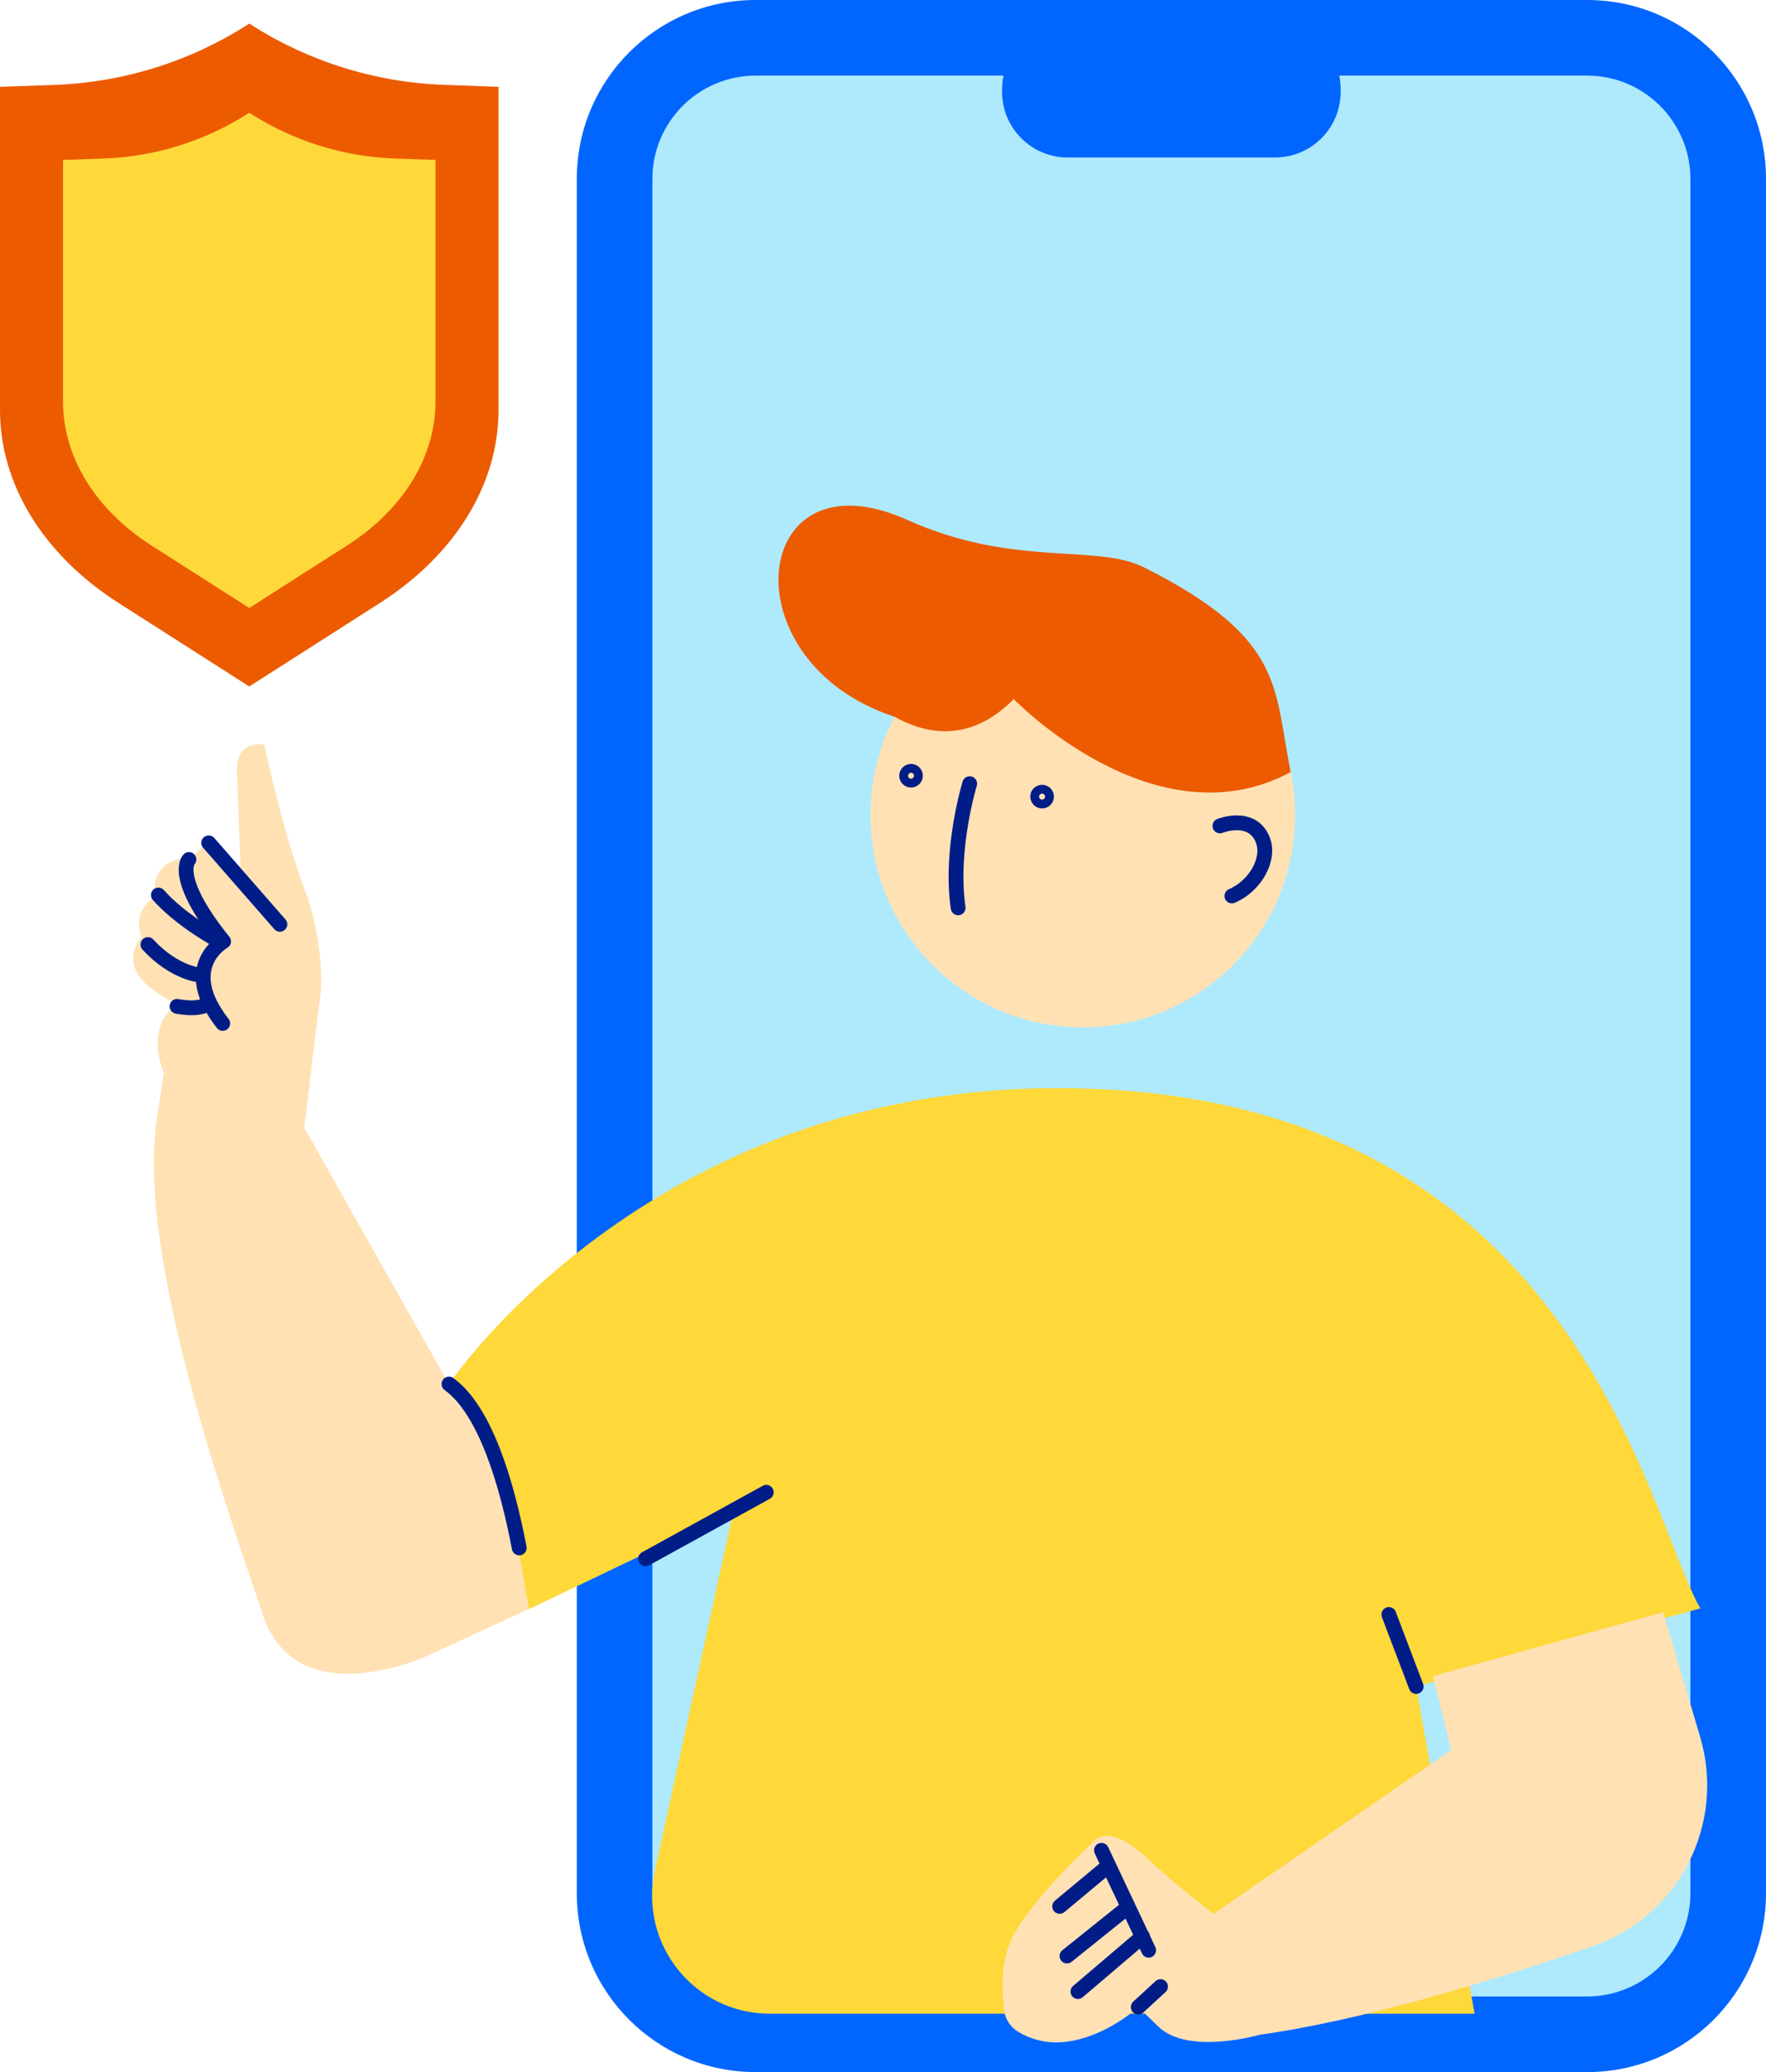 <?xml version="1.0" encoding="UTF-8"?><svg id="Capa_1" xmlns="http://www.w3.org/2000/svg" viewBox="0 0 224.24 263"><defs><style>.cls-1{fill:#aeeafc;}.cls-1,.cls-2,.cls-3,.cls-4,.cls-5{stroke-width:0px;}.cls-2{fill:#ffe1b4;}.cls-3{fill:#06f;}.cls-6{fill:none;stroke:#001d87;stroke-linecap:round;stroke-linejoin:round;stroke-width:1.88px;}.cls-4{fill:#ffd83a;}.cls-5{fill:#ec5b00;}</style></defs><path class="cls-1" d="m95.94,4.8h105.6c9.88,0,17.9,8.02,17.9,17.9v217.6c0,9.88-8.02,17.9-17.9,17.9h-105.6c-9.88,0-17.9-8.02-17.9-17.9V22.7c0-9.88,8.02-17.9,17.9-17.9Z"/><path class="cls-3" d="m201.54,9.6c7.22,0,13.1,5.88,13.1,13.1v217.6c0,7.22-5.88,13.1-13.1,13.1h-105.6c-7.22,0-13.1-5.88-13.1-13.1V22.7c0-7.22,5.88-13.1,13.1-13.1h105.6m0-9.6h-105.6c-12.54,0-22.7,10.16-22.7,22.7v217.6c0,12.54,10.16,22.7,22.7,22.7h105.6c12.54,0,22.7-10.16,22.7-22.7V22.7c0-12.54-10.16-22.7-22.7-22.7h0Z"/><path class="cls-2" d="m57.01,175.67c6.13,4.43,8.95,19.27,10.14,28.57l-13.04,5.99s-16.5,7.56-20.74-5.29c-3.54-10.73-16.26-45.33-13.43-63.06,6.16-4.27,15.16-6.27,18.69,1.25l18.37,32.55Z"/><path class="cls-4" d="m179.82,214.06l.87,4.91,6.55,36.62h-89.49c-9.54,0-16.63-8.81-14.6-18.13l9.96-45.62-25.95,12.4s-1.75-10.62-2.57-13.79c-1.66-6.34-4.07-12.25-7.57-14.78,0,0,25.05-37.56,77.28-37.56,65.49,0,74.71,54.05,81.6,66.03"/><path class="cls-2" d="m138.75,233.81s1.75-2.71,6.73,1.9c3.76,3.48,8.61,7.21,8.61,7.21l30.17-20.8-2.32-9.38,29.24-8.12,4.7,15.84c3.28,11.06-2.71,22.77-13.61,26.54-12.61,4.36-29.11,9.42-42.32,11.26,0,0-8.94,2.61-12.79-.96l-2.62-2.55s-3.82,3.58-8.83,4.36c-2.92.45-5.12-.43-6.46-1.25-.95-.58-1.58-1.54-1.74-2.64-.31-2.21-.57-6.42,1.23-9.71,2.56-4.68,10.01-11.7,10.01-11.7Z"/><line class="cls-6" x1="145.85" y1="247.53" x2="139.86" y2="234.85"/><line class="cls-6" x1="144.53" y1="254.75" x2="147.36" y2="252.15"/><line class="cls-6" x1="145.08" y1="245.79" x2="136.87" y2="252.78"/><line class="cls-6" x1="143.15" y1="242.12" x2="135.48" y2="248.27"/><line class="cls-6" x1="140.64" y1="236.9" x2="134.55" y2="241.97"/><path class="cls-2" d="m23.99,109.09l6.55.84-.44-11.84c-.22-4.33,3.45-3.59,3.45-3.59,0,0,2.34,11.12,5.17,18.51,2.31,6.05,2.07,12.35,2.07,12.35l-2.16,17.76-18.69-1.25.87-5.66c-2.49-6.44,1.7-8.78,1.7-8.78,0,0-4.19-1.77-5.26-4.26-1.06-2.48.73-4.21.73-4.21-1.36-3.56,1.86-5.25,1.86-5.25-.04-.13-.08-.27-.11-.4-.54-2.48,1.75-4.67,4.25-4.24Z"/><path class="cls-2" d="m36.33,118.81l-9.26,10.35c-3.21-5.34,1.43-9.25,1.43-9.25,0,0-1.84-3.89-4-7.3-2.17-3.41,1.79-5.45,1.79-5.45l10.05,11.65Z"/><line class="cls-6" x1="35.54" y1="117.32" x2="26.5" y2="106.98"/><path class="cls-6" d="m23.99,109.09s-2.22,2.19,4.4,10.4c0,0-5.75,3.2-.11,10.41"/><path class="cls-6" d="m27.58,119.31s-4.63-2.49-7.47-5.71"/><path class="cls-6" d="m25.54,123.77s-3.29-.13-6.76-3.88"/><path class="cls-6" d="m26.54,127.29s-.84,1.04-4.06.44"/><line class="cls-6" x1="176.35" y1="204.92" x2="179.82" y2="214.06"/><line class="cls-6" x1="97.3" y1="189.41" x2="81.97" y2="197.85"/><circle class="cls-2" cx="137.49" cy="103.44" r="26.96"/><path class="cls-5" d="m163.89,98c-2.18-10.6-.59-16.94-18.66-26-6.02-3.02-16.54.06-30-6-20-9-23,18-1.65,24.97,3.92,2.2,9.57,3.42,15.14-2.24,0,0,17.89,18.54,35.16,9.27Z"/><path class="cls-6" d="m123.13,99.47s-2.55,8.27-1.47,15.76"/><circle class="cls-6" cx="132.32" cy="101.11" r=".56"/><circle class="cls-6" cx="115.68" cy="98.46" r=".56"/><path class="cls-6" d="m154.9,104.83s4.07-1.64,5.44,1.76c.98,2.43-.96,5.88-3.92,7.13"/><path class="cls-6" d="m57.01,175.67c4.6,3.33,7.33,12.5,8.92,20.8"/><path class="cls-5" d="m31.65,3h0c-7.4,4.78-15.95,7.46-24.75,7.78L0,11.02v41.03c0,9.43,5.51,18.39,15.07,24.49l16.58,10.59,16.58-10.59c9.56-6.11,15.07-15.06,15.07-24.49V11.02s-6.9-.25-6.9-.25c-8.8-.31-17.35-3-24.75-7.78Z"/><path class="cls-4" d="m31.65,14.31h0c-5.53,3.57-11.92,5.58-18.5,5.81l-5.15.18v30.66c0,7.05,4.12,13.74,11.26,18.3l12.39,7.91,12.39-7.91c7.15-4.56,11.26-11.26,11.26-18.3v-30.66s-5.15-.18-5.15-.18c-6.58-.23-12.97-2.24-18.5-5.81Z"/><path class="cls-1" d="m135.57,7.8h26.33c1.95,0,3.53,1.58,3.53,3.53v.33c0,1.95-1.58,3.53-3.53,3.53h-26.33c-1.95,0-3.53-1.58-3.53-3.53v-.33c0-1.95,1.58-3.53,3.53-3.53Z"/><path class="cls-3" d="m161.9,3h-26.33c-4.6,0-8.33,3.73-8.33,8.33v.33c0,4.6,3.73,8.33,8.33,8.33h26.33c4.6,0,8.33-3.73,8.33-8.33v-.33c0-4.6-3.73-8.33-8.33-8.33h0Z"/></svg>